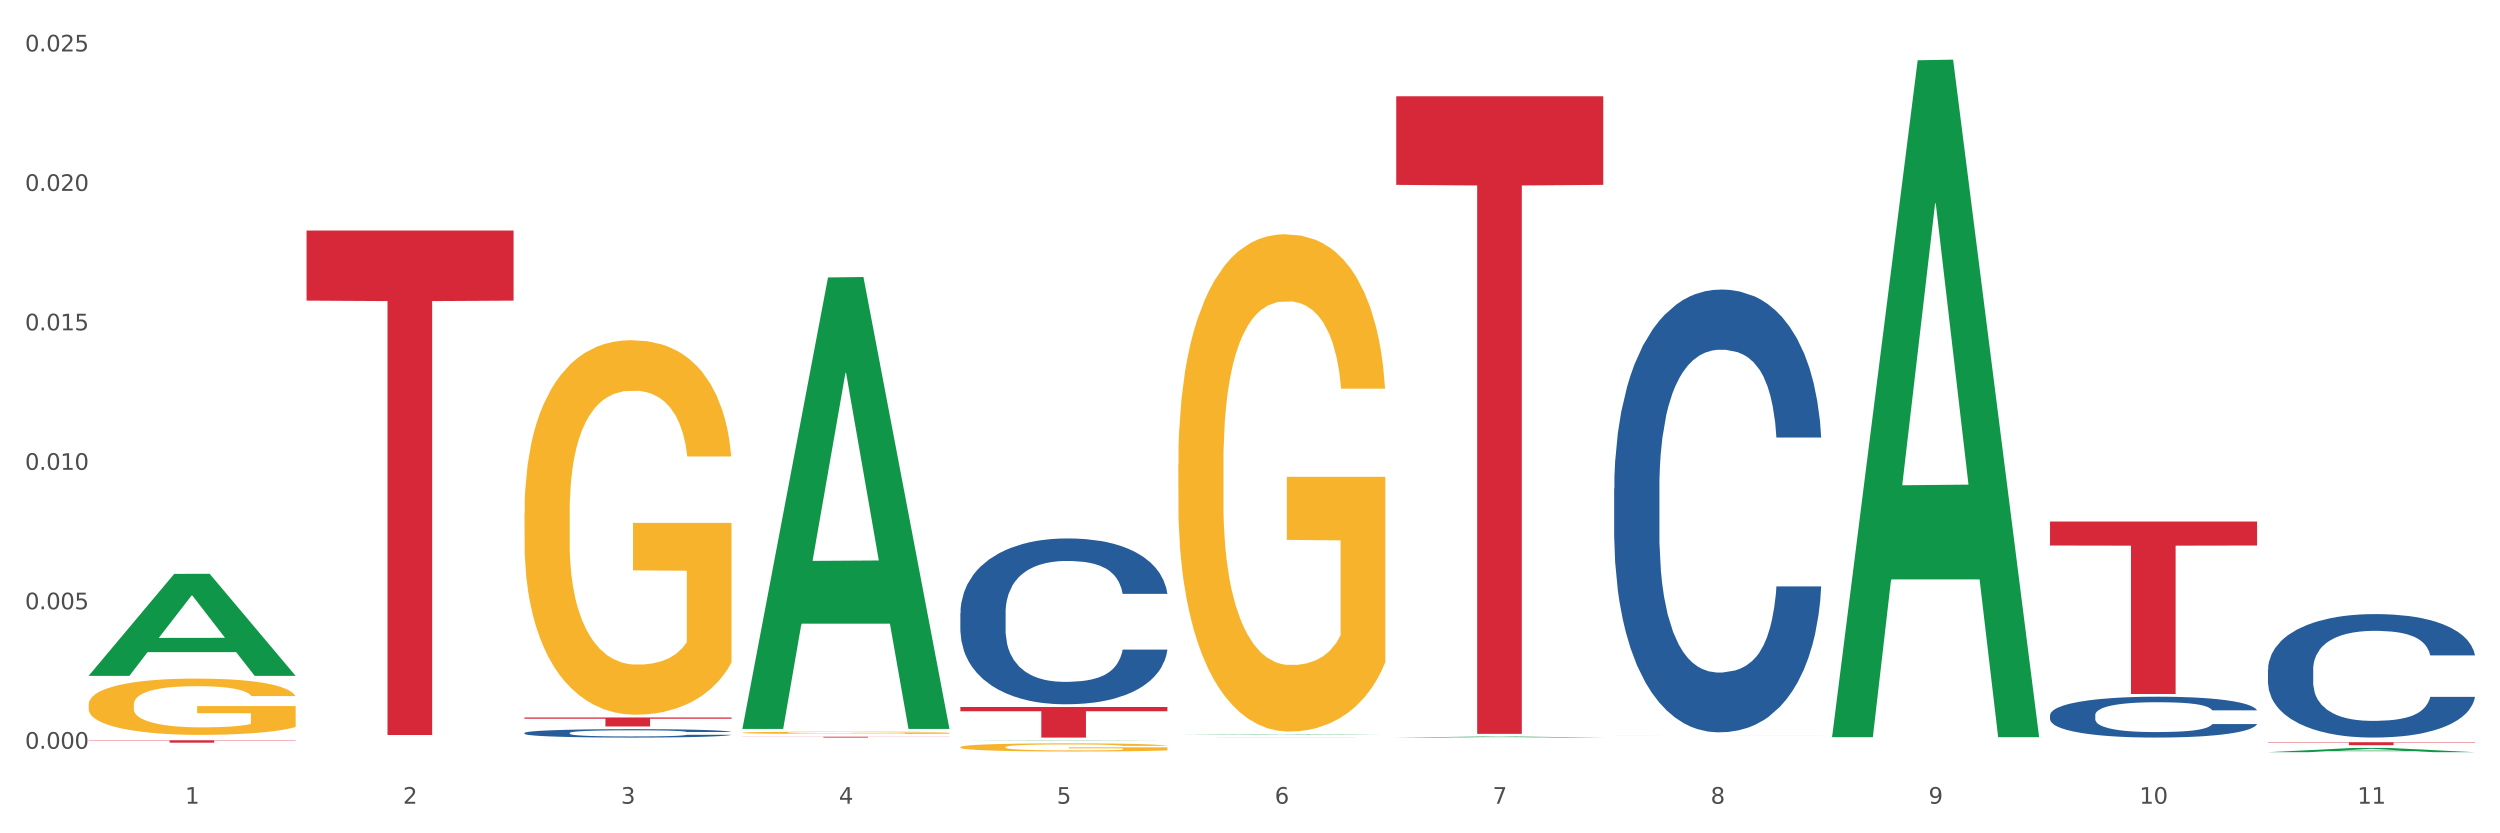 <?xml version="1.0" encoding="utf-8" standalone="no"?>
<!DOCTYPE svg PUBLIC "-//W3C//DTD SVG 1.1//EN"
  "http://www.w3.org/Graphics/SVG/1.1/DTD/svg11.dtd">
<svg xmlns:xlink="http://www.w3.org/1999/xlink" width="1080pt" height="360pt" viewBox="0 0 1080 360" xmlns="http://www.w3.org/2000/svg" version="1.1">
 <rect x="0" y="0" width="1080" height="360" fill="#333333" stroke="none"/>
 <defs>
  <style type="text/css">*{stroke-linejoin: round; stroke-linecap: butt}</style>
 </defs>
 <g id="figure_1">
  <g id="patch_1">
   <path d="M 0 360 
L 1080 360 
L 1080 0 
L 0 0 
z
" style="fill: #ffffff; stroke: #ffffff; stroke-linejoin: miter"/>
  </g>
  <g id="axes_1">
   <g id="matplotlib.axis_1">
    <g id="xtick_1">
     <g id="text_1">
      <!-- 1 -->
      <g style="fill: #4d4d4d" transform="translate(79.949 347.204) scale(0.096 -0.096)">
       <defs>
        <path id="DejaVuSans-31" d="M 794 531 
L 1825 531 
L 1825 4091 
L 703 3866 
L 703 4441 
L 1819 4666 
L 2450 4666 
L 2450 531 
L 3481 531 
L 3481 0 
L 794 0 
L 794 531 
z
" transform="scale(0.016)"/>
       </defs>
       <use xlink:href="#DejaVuSans-31"/>
      </g>
     </g>
    </g>
    <g id="xtick_2">
     <g id="text_2">
      <!-- 2 -->
      <g style="fill: #4d4d4d" transform="translate(174.097 347.204) scale(0.096 -0.096)">
       <defs>
        <path id="DejaVuSans-32" d="M 1228 531 
L 3431 531 
L 3431 0 
L 469 0 
L 469 531 
Q 828 903 1448 1529 
Q 2069 2156 2228 2338 
Q 2531 2678 2651 2914 
Q 2772 3150 2772 3378 
Q 2772 3750 2511 3984 
Q 2250 4219 1831 4219 
Q 1534 4219 1204 4116 
Q 875 4013 500 3803 
L 500 4441 
Q 881 4594 1212 4672 
Q 1544 4750 1819 4750 
Q 2544 4750 2975 4387 
Q 3406 4025 3406 3419 
Q 3406 3131 3298 2873 
Q 3191 2616 2906 2266 
Q 2828 2175 2409 1742 
Q 1991 1309 1228 531 
z
" transform="scale(0.016)"/>
       </defs>
       <use xlink:href="#DejaVuSans-32"/>
      </g>
     </g>
    </g>
    <g id="xtick_3">
     <g id="text_3">
      <!-- 3 -->
      <g style="fill: #4d4d4d" transform="translate(268.244 347.204) scale(0.096 -0.096)">
       <defs>
        <path id="DejaVuSans-33" d="M 2597 2516 
Q 3050 2419 3304 2112 
Q 3559 1806 3559 1356 
Q 3559 666 3084 287 
Q 2609 -91 1734 -91 
Q 1441 -91 1130 -33 
Q 819 25 488 141 
L 488 750 
Q 750 597 1062 519 
Q 1375 441 1716 441 
Q 2309 441 2620 675 
Q 2931 909 2931 1356 
Q 2931 1769 2642 2001 
Q 2353 2234 1838 2234 
L 1294 2234 
L 1294 2753 
L 1863 2753 
Q 2328 2753 2575 2939 
Q 2822 3125 2822 3475 
Q 2822 3834 2567 4026 
Q 2313 4219 1838 4219 
Q 1578 4219 1281 4162 
Q 984 4106 628 3988 
L 628 4550 
Q 988 4650 1302 4700 
Q 1616 4750 1894 4750 
Q 2613 4750 3031 4423 
Q 3450 4097 3450 3541 
Q 3450 3153 3228 2886 
Q 3006 2619 2597 2516 
z
" transform="scale(0.016)"/>
       </defs>
       <use xlink:href="#DejaVuSans-33"/>
      </g>
     </g>
    </g>
    <g id="xtick_4">
     <g id="text_4">
      <!-- 4 -->
      <g style="fill: #4d4d4d" transform="translate(362.392 347.204) scale(0.096 -0.096)">
       <defs>
        <path id="DejaVuSans-34" d="M 2419 4116 
L 825 1625 
L 2419 1625 
L 2419 4116 
z
M 2253 4666 
L 3047 4666 
L 3047 1625 
L 3713 1625 
L 3713 1100 
L 3047 1100 
L 3047 0 
L 2419 0 
L 2419 1100 
L 313 1100 
L 313 1709 
L 2253 4666 
z
" transform="scale(0.016)"/>
       </defs>
       <use xlink:href="#DejaVuSans-34"/>
      </g>
     </g>
    </g>
    <g id="xtick_5">
     <g id="text_5">
      <!-- 5 -->
      <g style="fill: #4d4d4d" transform="translate(456.54 347.204) scale(0.096 -0.096)">
       <defs>
        <path id="DejaVuSans-35" d="M 691 4666 
L 3169 4666 
L 3169 4134 
L 1269 4134 
L 1269 2991 
Q 1406 3038 1543 3061 
Q 1681 3084 1819 3084 
Q 2600 3084 3056 2656 
Q 3513 2228 3513 1497 
Q 3513 744 3044 326 
Q 2575 -91 1722 -91 
Q 1428 -91 1123 -41 
Q 819 9 494 109 
L 494 744 
Q 775 591 1075 516 
Q 1375 441 1709 441 
Q 2250 441 2565 725 
Q 2881 1009 2881 1497 
Q 2881 1984 2565 2268 
Q 2250 2553 1709 2553 
Q 1456 2553 1204 2497 
Q 953 2441 691 2322 
L 691 4666 
z
" transform="scale(0.016)"/>
       </defs>
       <use xlink:href="#DejaVuSans-35"/>
      </g>
     </g>
    </g>
    <g id="xtick_6">
     <g id="text_6">
      <!-- 6 -->
      <g style="fill: #4d4d4d" transform="translate(550.688 347.204) scale(0.096 -0.096)">
       <defs>
        <path id="DejaVuSans-36" d="M 2113 2584 
Q 1688 2584 1439 2293 
Q 1191 2003 1191 1497 
Q 1191 994 1439 701 
Q 1688 409 2113 409 
Q 2538 409 2786 701 
Q 3034 994 3034 1497 
Q 3034 2003 2786 2293 
Q 2538 2584 2113 2584 
z
M 3366 4563 
L 3366 3988 
Q 3128 4100 2886 4159 
Q 2644 4219 2406 4219 
Q 1781 4219 1451 3797 
Q 1122 3375 1075 2522 
Q 1259 2794 1537 2939 
Q 1816 3084 2150 3084 
Q 2853 3084 3261 2657 
Q 3669 2231 3669 1497 
Q 3669 778 3244 343 
Q 2819 -91 2113 -91 
Q 1303 -91 875 529 
Q 447 1150 447 2328 
Q 447 3434 972 4092 
Q 1497 4750 2381 4750 
Q 2619 4750 2861 4703 
Q 3103 4656 3366 4563 
z
" transform="scale(0.016)"/>
       </defs>
       <use xlink:href="#DejaVuSans-36"/>
      </g>
     </g>
    </g>
    <g id="xtick_7">
     <g id="text_7">
      <!-- 7 -->
      <g style="fill: #4d4d4d" transform="translate(644.835 347.204) scale(0.096 -0.096)">
       <defs>
        <path id="DejaVuSans-37" d="M 525 4666 
L 3525 4666 
L 3525 4397 
L 1831 0 
L 1172 0 
L 2766 4134 
L 525 4134 
L 525 4666 
z
" transform="scale(0.016)"/>
       </defs>
       <use xlink:href="#DejaVuSans-37"/>
      </g>
     </g>
    </g>
    <g id="xtick_8">
     <g id="text_8">
      <!-- 8 -->
      <g style="fill: #4d4d4d" transform="translate(738.983 347.204) scale(0.096 -0.096)">
       <defs>
        <path id="DejaVuSans-38" d="M 2034 2216 
Q 1584 2216 1326 1975 
Q 1069 1734 1069 1313 
Q 1069 891 1326 650 
Q 1584 409 2034 409 
Q 2484 409 2743 651 
Q 3003 894 3003 1313 
Q 3003 1734 2745 1975 
Q 2488 2216 2034 2216 
z
M 1403 2484 
Q 997 2584 770 2862 
Q 544 3141 544 3541 
Q 544 4100 942 4425 
Q 1341 4750 2034 4750 
Q 2731 4750 3128 4425 
Q 3525 4100 3525 3541 
Q 3525 3141 3298 2862 
Q 3072 2584 2669 2484 
Q 3125 2378 3379 2068 
Q 3634 1759 3634 1313 
Q 3634 634 3220 271 
Q 2806 -91 2034 -91 
Q 1263 -91 848 271 
Q 434 634 434 1313 
Q 434 1759 690 2068 
Q 947 2378 1403 2484 
z
M 1172 3481 
Q 1172 3119 1398 2916 
Q 1625 2713 2034 2713 
Q 2441 2713 2670 2916 
Q 2900 3119 2900 3481 
Q 2900 3844 2670 4047 
Q 2441 4250 2034 4250 
Q 1625 4250 1398 4047 
Q 1172 3844 1172 3481 
z
" transform="scale(0.016)"/>
       </defs>
       <use xlink:href="#DejaVuSans-38"/>
      </g>
     </g>
    </g>
    <g id="xtick_9">
     <g id="text_9">
      <!-- 9 -->
      <g style="fill: #4d4d4d" transform="translate(833.131 347.204) scale(0.096 -0.096)">
       <defs>
        <path id="DejaVuSans-39" d="M 703 97 
L 703 672 
Q 941 559 1184 500 
Q 1428 441 1663 441 
Q 2288 441 2617 861 
Q 2947 1281 2994 2138 
Q 2813 1869 2534 1725 
Q 2256 1581 1919 1581 
Q 1219 1581 811 2004 
Q 403 2428 403 3163 
Q 403 3881 828 4315 
Q 1253 4750 1959 4750 
Q 2769 4750 3195 4129 
Q 3622 3509 3622 2328 
Q 3622 1225 3098 567 
Q 2575 -91 1691 -91 
Q 1453 -91 1209 -44 
Q 966 3 703 97 
z
M 1959 2075 
Q 2384 2075 2632 2365 
Q 2881 2656 2881 3163 
Q 2881 3666 2632 3958 
Q 2384 4250 1959 4250 
Q 1534 4250 1286 3958 
Q 1038 3666 1038 3163 
Q 1038 2656 1286 2365 
Q 1534 2075 1959 2075 
z
" transform="scale(0.016)"/>
       </defs>
       <use xlink:href="#DejaVuSans-39"/>
      </g>
     </g>
    </g>
    <g id="xtick_10">
     <g id="text_10">
      <!-- 10 -->
      <g style="fill: #4d4d4d" transform="translate(924.224 347.204) scale(0.096 -0.096)">
       <defs>
        <path id="DejaVuSans-30" d="M 2034 4250 
Q 1547 4250 1301 3770 
Q 1056 3291 1056 2328 
Q 1056 1369 1301 889 
Q 1547 409 2034 409 
Q 2525 409 2770 889 
Q 3016 1369 3016 2328 
Q 3016 3291 2770 3770 
Q 2525 4250 2034 4250 
z
M 2034 4750 
Q 2819 4750 3233 4129 
Q 3647 3509 3647 2328 
Q 3647 1150 3233 529 
Q 2819 -91 2034 -91 
Q 1250 -91 836 529 
Q 422 1150 422 2328 
Q 422 3509 836 4129 
Q 1250 4750 2034 4750 
z
" transform="scale(0.016)"/>
       </defs>
       <use xlink:href="#DejaVuSans-31"/>
       <use xlink:href="#DejaVuSans-30" transform="translate(63.623 0)"/>
      </g>
     </g>
    </g>
    <g id="xtick_11">
     <g id="text_11">
      <!-- 11 -->
      <g style="fill: #4d4d4d" transform="translate(1018.372 347.204) scale(0.096 -0.096)">
       <use xlink:href="#DejaVuSans-31"/>
       <use xlink:href="#DejaVuSans-31" transform="translate(63.623 0)"/>
      </g>
     </g>
    </g>
    <g id="xtick_12"/>
    <g id="xtick_13"/>
    <g id="xtick_14"/>
    <g id="xtick_15"/>
    <g id="xtick_16"/>
    <g id="xtick_17"/>
    <g id="xtick_18"/>
    <g id="xtick_19"/>
    <g id="xtick_20"/>
    <g id="xtick_21"/>
   </g>
   <g id="matplotlib.axis_2">
    <g id="ytick_1">
     <g id="text_12">
      <!-- 0.000 -->
      <g style="fill: #4d4d4d" transform="translate(10.8 323.454) scale(0.096 -0.096)">
       <defs>
        <path id="DejaVuSans-2e" d="M 684 794 
L 1344 794 
L 1344 0 
L 684 0 
L 684 794 
z
" transform="scale(0.016)"/>
       </defs>
       <use xlink:href="#DejaVuSans-30"/>
       <use xlink:href="#DejaVuSans-2e" transform="translate(63.623 0)"/>
       <use xlink:href="#DejaVuSans-30" transform="translate(95.41 0)"/>
       <use xlink:href="#DejaVuSans-30" transform="translate(159.033 0)"/>
       <use xlink:href="#DejaVuSans-30" transform="translate(222.656 0)"/>
      </g>
     </g>
    </g>
    <g id="ytick_2">
     <g id="text_13">
      <!-- 0.005 -->
      <g style="fill: #4d4d4d" transform="translate(10.8 263.207) scale(0.096 -0.096)">
       <use xlink:href="#DejaVuSans-30"/>
       <use xlink:href="#DejaVuSans-2e" transform="translate(63.623 0)"/>
       <use xlink:href="#DejaVuSans-30" transform="translate(95.41 0)"/>
       <use xlink:href="#DejaVuSans-30" transform="translate(159.033 0)"/>
       <use xlink:href="#DejaVuSans-35" transform="translate(222.656 0)"/>
      </g>
     </g>
    </g>
    <g id="ytick_3">
     <g id="text_14">
      <!-- 0.010 -->
      <g style="fill: #4d4d4d" transform="translate(10.8 202.96) scale(0.096 -0.096)">
       <use xlink:href="#DejaVuSans-30"/>
       <use xlink:href="#DejaVuSans-2e" transform="translate(63.623 0)"/>
       <use xlink:href="#DejaVuSans-30" transform="translate(95.41 0)"/>
       <use xlink:href="#DejaVuSans-31" transform="translate(159.033 0)"/>
       <use xlink:href="#DejaVuSans-30" transform="translate(222.656 0)"/>
      </g>
     </g>
    </g>
    <g id="ytick_4">
     <g id="text_15">
      <!-- 0.015 -->
      <g style="fill: #4d4d4d" transform="translate(10.8 142.713) scale(0.096 -0.096)">
       <use xlink:href="#DejaVuSans-30"/>
       <use xlink:href="#DejaVuSans-2e" transform="translate(63.623 0)"/>
       <use xlink:href="#DejaVuSans-30" transform="translate(95.41 0)"/>
       <use xlink:href="#DejaVuSans-31" transform="translate(159.033 0)"/>
       <use xlink:href="#DejaVuSans-35" transform="translate(222.656 0)"/>
      </g>
     </g>
    </g>
    <g id="ytick_5">
     <g id="text_16">
      <!-- 0.020 -->
      <g style="fill: #4d4d4d" transform="translate(10.8 82.466) scale(0.096 -0.096)">
       <use xlink:href="#DejaVuSans-30"/>
       <use xlink:href="#DejaVuSans-2e" transform="translate(63.623 0)"/>
       <use xlink:href="#DejaVuSans-30" transform="translate(95.41 0)"/>
       <use xlink:href="#DejaVuSans-32" transform="translate(159.033 0)"/>
       <use xlink:href="#DejaVuSans-30" transform="translate(222.656 0)"/>
      </g>
     </g>
    </g>
    <g id="ytick_6">
     <g id="text_17">
      <!-- 0.025 -->
      <g style="fill: #4d4d4d" transform="translate(10.8 22.219) scale(0.096 -0.096)">
       <use xlink:href="#DejaVuSans-30"/>
       <use xlink:href="#DejaVuSans-2e" transform="translate(63.623 0)"/>
       <use xlink:href="#DejaVuSans-30" transform="translate(95.41 0)"/>
       <use xlink:href="#DejaVuSans-32" transform="translate(159.033 0)"/>
       <use xlink:href="#DejaVuSans-35" transform="translate(222.656 0)"/>
      </g>
     </g>
    </g>
    <g id="ytick_7"/>
    <g id="ytick_8"/>
    <g id="ytick_9"/>
    <g id="ytick_10"/>
    <g id="ytick_11"/>
   </g>
   <g id="PolyCollection_1">
    <path d="M 38.283 291.898 
L 38.375 291.856 
L 75.258 247.909 
L 90.564 247.867 
L 127.723 291.98 
L 110.02 291.98 
L 101.998 281.708 
L 63.916 281.708 
L 63.64 281.874 
L 55.894 291.98 
L 38.283 291.98 
L 38.283 291.898 
L 68.711 275.578 
L 97.203 275.536 
L 83.095 257.27 
L 82.911 257.187 
L 82.727 257.311 
L 68.619 275.536 
L 68.711 275.578 
L 38.283 291.898 
z
" clip-path="url(#p8cfed7b1c2)" style="fill: #109648"/>
    <path d="M 414.874 264.796 
L 414.979 264.731 
L 414.979 262.898 
L 415.297 260.412 
L 416.46 255.831 
L 417.94 252.363 
L 420.477 248.306 
L 421.851 246.605 
L 423.649 244.707 
L 427.349 241.632 
L 431.578 239.014 
L 434.538 237.575 
L 436.758 236.659 
L 441.727 235.023 
L 444.581 234.303 
L 447.542 233.714 
L 450.079 233.321 
L 454.308 232.863 
L 457.691 232.667 
L 461.603 232.602 
L 464.88 232.667 
L 469.214 232.929 
L 475.558 233.714 
L 477.989 234.172 
L 481.267 234.957 
L 484.65 236.004 
L 487.399 237.051 
L 490.57 238.556 
L 493.848 240.519 
L 497.019 243.006 
L 499.239 245.296 
L 501.037 247.717 
L 502.622 250.662 
L 503.785 253.868 
L 504.314 256.551 
L 484.967 256.551 
L 484.438 254.13 
L 483.381 251.513 
L 482.324 249.746 
L 481.161 248.306 
L 479.364 246.67 
L 477.778 245.623 
L 475.135 244.38 
L 472.703 243.595 
L 470.695 243.137 
L 468.263 242.744 
L 463.083 242.352 
L 459.382 242.352 
L 457.057 242.482 
L 454.202 242.81 
L 451.77 243.268 
L 448.916 244.053 
L 446.696 244.904 
L 444.476 246.016 
L 443.207 246.801 
L 441.304 248.241 
L 440.035 249.419 
L 438.344 251.447 
L 437.392 252.887 
L 435.701 256.617 
L 434.961 259.365 
L 434.644 261.263 
L 434.432 263.356 
L 434.432 273.564 
L 435.066 278.145 
L 435.595 280.108 
L 436.441 282.333 
L 438.027 285.212 
L 440.353 288.026 
L 442.784 290.054 
L 444.793 291.298 
L 446.696 292.214 
L 448.599 292.933 
L 450.925 293.588 
L 452.828 293.98 
L 455.682 294.373 
L 459.065 294.569 
L 461.708 294.569 
L 467.1 294.242 
L 469.532 293.915 
L 471.858 293.457 
L 474.395 292.737 
L 476.404 291.952 
L 477.566 291.363 
L 479.469 290.12 
L 480.95 288.811 
L 482.218 287.306 
L 483.064 285.997 
L 484.015 284.034 
L 484.756 281.809 
L 484.967 280.632 
L 504.314 280.632 
L 503.891 282.987 
L 503.151 285.277 
L 501.671 288.353 
L 500.508 290.12 
L 498.711 292.279 
L 496.808 294.111 
L 494.165 296.14 
L 491.733 297.645 
L 489.196 298.954 
L 486.447 300.131 
L 481.478 301.767 
L 479.681 302.225 
L 475.875 303.011 
L 472.915 303.469 
L 468.58 303.927 
L 464.14 304.188 
L 459.488 304.254 
L 455.365 304.123 
L 450.819 303.73 
L 447.964 303.338 
L 444.793 302.749 
L 441.093 301.833 
L 437.604 300.72 
L 434.326 299.412 
L 431.26 297.907 
L 428.406 296.205 
L 424.706 293.392 
L 421.957 290.643 
L 419.948 288.091 
L 418.574 285.932 
L 417.2 283.184 
L 416.46 281.286 
L 415.297 276.705 
L 414.874 272.452 
L 414.874 264.796 
z
" clip-path="url(#p8cfed7b1c2)" style="fill: #255c99"/>
    <path d="M 509.021 318.621 
L 509.127 318.621 
L 509.127 318.621 
L 509.444 318.62 
L 510.607 318.619 
L 512.087 318.619 
L 514.625 318.618 
L 515.999 318.617 
L 517.796 318.617 
L 521.496 318.616 
L 525.725 318.615 
L 528.686 318.615 
L 530.906 318.615 
L 535.875 318.614 
L 538.729 318.614 
L 541.689 318.614 
L 544.227 318.614 
L 548.455 318.614 
L 551.839 318.614 
L 555.75 318.614 
L 559.028 318.614 
L 563.362 318.614 
L 569.705 318.614 
L 572.137 318.614 
L 575.414 318.614 
L 578.797 318.615 
L 581.546 318.615 
L 584.718 318.615 
L 587.995 318.616 
L 591.167 318.616 
L 593.387 318.617 
L 595.184 318.617 
L 596.77 318.618 
L 597.933 318.619 
L 598.462 318.62 
L 579.115 318.62 
L 578.586 318.619 
L 577.529 318.618 
L 576.472 318.618 
L 575.309 318.618 
L 573.511 318.617 
L 571.926 318.617 
L 569.283 318.617 
L 566.851 318.616 
L 564.842 318.616 
L 562.411 318.616 
L 557.23 318.616 
L 553.53 318.616 
L 551.204 318.616 
L 548.35 318.616 
L 545.918 318.616 
L 543.064 318.617 
L 540.843 318.617 
L 538.623 318.617 
L 537.355 318.617 
L 535.452 318.618 
L 534.183 318.618 
L 532.492 318.618 
L 531.54 318.619 
L 529.848 318.62 
L 529.108 318.62 
L 528.791 318.621 
L 528.58 318.621 
L 528.58 318.624 
L 529.214 318.625 
L 529.743 318.625 
L 530.589 318.626 
L 532.174 318.626 
L 534.5 318.627 
L 536.932 318.627 
L 538.941 318.628 
L 540.843 318.628 
L 542.746 318.628 
L 545.072 318.628 
L 546.975 318.628 
L 549.83 318.628 
L 553.213 318.629 
L 555.856 318.629 
L 561.248 318.628 
L 563.679 318.628 
L 566.005 318.628 
L 568.542 318.628 
L 570.551 318.628 
L 571.714 318.628 
L 573.617 318.627 
L 575.097 318.627 
L 576.366 318.627 
L 577.212 318.627 
L 578.163 318.626 
L 578.903 318.626 
L 579.115 318.625 
L 598.462 318.625 
L 598.039 318.626 
L 597.299 318.626 
L 595.819 318.627 
L 594.656 318.627 
L 592.858 318.628 
L 590.955 318.628 
L 588.312 318.629 
L 585.881 318.629 
L 583.343 318.63 
L 580.595 318.63 
L 575.626 318.63 
L 573.829 318.63 
L 570.023 318.631 
L 567.062 318.631 
L 562.728 318.631 
L 558.288 318.631 
L 553.636 318.631 
L 549.513 318.631 
L 544.967 318.631 
L 542.112 318.631 
L 538.941 318.63 
L 535.24 318.63 
L 531.751 318.63 
L 528.474 318.63 
L 525.408 318.629 
L 522.554 318.629 
L 518.853 318.628 
L 516.105 318.628 
L 514.096 318.627 
L 512.722 318.626 
L 511.347 318.626 
L 510.607 318.625 
L 509.444 318.624 
L 509.021 318.623 
L 509.021 318.621 
z
" clip-path="url(#p8cfed7b1c2)" style="fill: #255c99"/>
    <path d="M 697.317 211.033 
L 697.422 210.858 
L 697.422 205.966 
L 697.74 199.328 
L 698.903 187.098 
L 700.383 177.838 
L 702.92 167.006 
L 704.294 162.464 
L 706.092 157.398 
L 709.792 149.186 
L 714.021 142.198 
L 716.981 138.354 
L 719.201 135.908 
L 724.17 131.541 
L 727.024 129.619 
L 729.985 128.047 
L 732.522 126.998 
L 736.751 125.775 
L 740.134 125.251 
L 744.046 125.077 
L 747.323 125.251 
L 751.657 125.95 
L 758.001 128.047 
L 760.432 129.27 
L 763.71 131.366 
L 767.093 134.161 
L 769.842 136.957 
L 773.013 140.975 
L 776.291 146.216 
L 779.462 152.855 
L 781.682 158.97 
L 783.48 165.434 
L 785.065 173.296 
L 786.228 181.857 
L 786.757 189.02 
L 767.41 189.02 
L 766.881 182.556 
L 765.824 175.567 
L 764.767 170.85 
L 763.604 167.006 
L 761.807 162.639 
L 760.221 159.843 
L 757.578 156.524 
L 755.146 154.428 
L 753.138 153.205 
L 750.706 152.156 
L 745.526 151.108 
L 741.825 151.108 
L 739.5 151.457 
L 736.645 152.331 
L 734.213 153.554 
L 731.359 155.65 
L 729.139 157.922 
L 726.919 160.892 
L 725.65 162.988 
L 723.747 166.832 
L 722.478 169.977 
L 720.787 175.392 
L 719.835 179.236 
L 718.144 189.194 
L 717.404 196.532 
L 717.087 201.599 
L 716.875 207.189 
L 716.875 234.444 
L 717.509 246.673 
L 718.038 251.915 
L 718.884 257.855 
L 720.47 265.542 
L 722.796 273.054 
L 725.227 278.47 
L 727.236 281.79 
L 729.139 284.236 
L 731.042 286.158 
L 733.368 287.905 
L 735.271 288.953 
L 738.125 290.001 
L 741.508 290.525 
L 744.151 290.525 
L 749.543 289.652 
L 751.975 288.778 
L 754.301 287.555 
L 756.838 285.633 
L 758.847 283.537 
L 760.009 281.965 
L 761.912 278.645 
L 763.393 275.151 
L 764.661 271.133 
L 765.507 267.638 
L 766.458 262.397 
L 767.199 256.457 
L 767.41 253.312 
L 786.757 253.312 
L 786.334 259.602 
L 785.594 265.717 
L 784.114 273.928 
L 782.951 278.645 
L 781.154 284.41 
L 779.251 289.302 
L 776.608 294.718 
L 774.176 298.737 
L 771.639 302.231 
L 768.89 305.375 
L 763.921 309.743 
L 762.124 310.966 
L 758.318 313.063 
L 755.358 314.286 
L 751.023 315.509 
L 746.583 316.207 
L 741.931 316.382 
L 737.808 316.033 
L 733.262 314.984 
L 730.407 313.936 
L 727.236 312.364 
L 723.536 309.918 
L 720.047 306.948 
L 716.769 303.454 
L 713.704 299.435 
L 710.849 294.893 
L 707.149 287.38 
L 704.4 280.043 
L 702.391 273.229 
L 701.017 267.464 
L 699.643 260.126 
L 698.903 255.059 
L 697.74 242.83 
L 697.317 231.474 
L 697.317 211.033 
z
" clip-path="url(#p8cfed7b1c2)" style="fill: #255c99"/>
    <path d="M 885.612 308.907 
L 885.718 308.891 
L 885.718 308.439 
L 886.035 307.826 
L 887.198 306.697 
L 888.678 305.843 
L 891.215 304.843 
L 892.59 304.424 
L 894.387 303.956 
L 898.087 303.198 
L 902.316 302.553 
L 905.276 302.198 
L 907.496 301.972 
L 912.465 301.569 
L 915.32 301.392 
L 918.28 301.247 
L 920.817 301.15 
L 925.046 301.037 
L 928.429 300.989 
L 932.341 300.973 
L 935.618 300.989 
L 939.953 301.053 
L 946.296 301.247 
L 948.728 301.36 
L 952.005 301.553 
L 955.388 301.811 
L 958.137 302.069 
L 961.309 302.44 
L 964.586 302.924 
L 967.758 303.537 
L 969.978 304.101 
L 971.775 304.698 
L 973.361 305.423 
L 974.524 306.214 
L 975.052 306.875 
L 955.705 306.875 
L 955.177 306.278 
L 954.119 305.633 
L 953.062 305.198 
L 951.899 304.843 
L 950.102 304.44 
L 948.516 304.182 
L 945.873 303.875 
L 943.442 303.682 
L 941.433 303.569 
L 939.001 303.472 
L 933.821 303.375 
L 930.121 303.375 
L 927.795 303.408 
L 924.94 303.488 
L 922.509 303.601 
L 919.654 303.795 
L 917.434 304.004 
L 915.214 304.278 
L 913.945 304.472 
L 912.042 304.827 
L 910.774 305.117 
L 909.082 305.617 
L 908.131 305.972 
L 906.439 306.891 
L 905.699 307.568 
L 905.382 308.036 
L 905.17 308.552 
L 905.17 311.068 
L 905.805 312.196 
L 906.333 312.68 
L 907.179 313.229 
L 908.765 313.938 
L 911.091 314.632 
L 913.522 315.131 
L 915.531 315.438 
L 917.434 315.664 
L 919.337 315.841 
L 921.663 316.002 
L 923.566 316.099 
L 926.42 316.196 
L 929.804 316.244 
L 932.447 316.244 
L 937.838 316.164 
L 940.27 316.083 
L 942.596 315.97 
L 945.133 315.793 
L 947.142 315.599 
L 948.305 315.454 
L 950.208 315.148 
L 951.688 314.825 
L 952.957 314.454 
L 953.802 314.132 
L 954.754 313.648 
L 955.494 313.1 
L 955.705 312.809 
L 975.052 312.809 
L 974.629 313.39 
L 973.889 313.954 
L 972.409 314.712 
L 971.246 315.148 
L 969.449 315.68 
L 967.546 316.131 
L 964.903 316.631 
L 962.471 317.002 
L 959.934 317.325 
L 957.185 317.615 
L 952.217 318.018 
L 950.419 318.131 
L 946.613 318.324 
L 943.653 318.437 
L 939.319 318.55 
L 934.878 318.615 
L 930.226 318.631 
L 926.103 318.599 
L 921.557 318.502 
L 918.703 318.405 
L 915.531 318.26 
L 911.831 318.034 
L 908.342 317.76 
L 905.065 317.437 
L 901.999 317.067 
L 899.144 316.647 
L 895.444 315.954 
L 892.695 315.277 
L 890.687 314.648 
L 889.312 314.115 
L 887.938 313.438 
L 887.198 312.971 
L 886.035 311.842 
L 885.612 310.793 
L 885.612 308.907 
z
" clip-path="url(#p8cfed7b1c2)" style="fill: #255c99"/>
    <path d="M 979.76 289.256 
L 979.865 289.207 
L 979.865 287.843 
L 980.183 285.992 
L 981.346 282.582 
L 982.826 280 
L 985.363 276.98 
L 986.737 275.713 
L 988.535 274.301 
L 992.235 272.011 
L 996.464 270.062 
L 999.424 268.991 
L 1001.644 268.309 
L 1006.613 267.091 
L 1009.467 266.555 
L 1012.428 266.117 
L 1014.965 265.824 
L 1019.194 265.483 
L 1022.577 265.337 
L 1026.489 265.288 
L 1029.766 265.337 
L 1034.101 265.532 
L 1040.444 266.117 
L 1042.875 266.458 
L 1046.153 267.042 
L 1049.536 267.822 
L 1052.285 268.601 
L 1055.456 269.721 
L 1058.734 271.183 
L 1061.905 273.034 
L 1064.125 274.739 
L 1065.923 276.542 
L 1067.508 278.734 
L 1068.671 281.121 
L 1069.2 283.118 
L 1049.853 283.118 
L 1049.324 281.316 
L 1048.267 279.367 
L 1047.21 278.052 
L 1046.047 276.98 
L 1044.25 275.762 
L 1042.664 274.983 
L 1040.021 274.057 
L 1037.589 273.473 
L 1035.581 273.132 
L 1033.149 272.839 
L 1027.969 272.547 
L 1024.268 272.547 
L 1021.943 272.644 
L 1019.088 272.888 
L 1016.656 273.229 
L 1013.802 273.814 
L 1011.582 274.447 
L 1009.362 275.275 
L 1008.093 275.86 
L 1006.19 276.931 
L 1004.921 277.808 
L 1003.23 279.318 
L 1002.278 280.39 
L 1000.587 283.167 
L 999.847 285.213 
L 999.53 286.625 
L 999.318 288.184 
L 999.318 295.784 
L 999.952 299.194 
L 1000.481 300.655 
L 1001.327 302.311 
L 1002.913 304.455 
L 1005.239 306.55 
L 1007.67 308.06 
L 1009.679 308.985 
L 1011.582 309.667 
L 1013.485 310.203 
L 1015.811 310.69 
L 1017.714 310.983 
L 1020.568 311.275 
L 1023.951 311.421 
L 1026.594 311.421 
L 1031.986 311.178 
L 1034.418 310.934 
L 1036.744 310.593 
L 1039.281 310.057 
L 1041.29 309.473 
L 1042.452 309.034 
L 1044.355 308.109 
L 1045.836 307.134 
L 1047.104 306.014 
L 1047.95 305.039 
L 1048.901 303.578 
L 1049.642 301.922 
L 1049.853 301.045 
L 1069.2 301.045 
L 1068.777 302.799 
L 1068.037 304.504 
L 1066.557 306.793 
L 1065.394 308.109 
L 1063.597 309.716 
L 1061.694 311.08 
L 1059.051 312.59 
L 1056.619 313.711 
L 1054.082 314.685 
L 1051.333 315.562 
L 1046.364 316.78 
L 1044.567 317.121 
L 1040.761 317.705 
L 1037.801 318.046 
L 1033.466 318.387 
L 1029.026 318.582 
L 1024.374 318.631 
L 1020.251 318.533 
L 1015.705 318.241 
L 1012.851 317.949 
L 1009.679 317.51 
L 1005.979 316.828 
L 1002.49 316 
L 999.212 315.026 
L 996.147 313.906 
L 993.292 312.639 
L 989.592 310.544 
L 986.843 308.498 
L 984.834 306.598 
L 983.46 304.991 
L 982.086 302.945 
L 981.346 301.532 
L 980.183 298.122 
L 979.76 294.956 
L 979.76 289.256 
z
" clip-path="url(#p8cfed7b1c2)" style="fill: #255c99"/>
    <path d="M 226.578 309.942 
L 316.019 309.942 
L 316.019 310.48 
L 280.836 310.484 
L 280.836 313.819 
L 261.549 313.819 
L 261.549 310.484 
L 226.578 310.48 
L 226.578 309.945 
L 226.578 309.942 
z
" clip-path="url(#p8cfed7b1c2)" style="fill: #d62839"/>
    <path d="M 320.726 318.26 
L 410.166 318.26 
L 410.166 318.312 
L 374.984 318.312 
L 374.984 318.631 
L 355.697 318.631 
L 355.697 318.312 
L 320.726 318.312 
L 320.726 318.261 
L 320.726 318.26 
z
" clip-path="url(#p8cfed7b1c2)" style="fill: #d62839"/>
    <path d="M 414.874 305.43 
L 504.314 305.43 
L 504.314 307.265 
L 469.131 307.277 
L 469.131 318.631 
L 449.844 318.631 
L 449.844 307.277 
L 414.874 307.265 
L 414.874 305.442 
L 414.874 305.43 
z
" clip-path="url(#p8cfed7b1c2)" style="fill: #d62839"/>
    <path d="M 603.169 41.588 
L 692.609 41.588 
L 692.609 79.864 
L 657.427 80.122 
L 657.427 317.017 
L 638.14 317.017 
L 638.14 80.122 
L 603.169 79.864 
L 603.169 41.847 
L 603.169 41.588 
z
" clip-path="url(#p8cfed7b1c2)" style="fill: #d62839"/>
    <path d="M 885.612 225.31 
L 975.052 225.31 
L 975.052 235.661 
L 939.87 235.731 
L 939.87 299.796 
L 920.583 299.796 
L 920.583 235.731 
L 885.612 235.661 
L 885.612 225.38 
L 885.612 225.31 
z
" clip-path="url(#p8cfed7b1c2)" style="fill: #d62839"/>
    <path d="M 979.76 320.638 
L 1069.2 320.638 
L 1069.2 320.817 
L 1034.017 320.818 
L 1034.017 321.928 
L 1014.73 321.928 
L 1014.73 320.818 
L 979.76 320.817 
L 979.76 320.639 
L 979.76 320.638 
z
" clip-path="url(#p8cfed7b1c2)" style="fill: #d62839"/>
    <path d="M 38.283 319.807 
L 127.723 319.807 
L 127.723 319.949 
L 92.541 319.95 
L 92.541 320.827 
L 73.254 320.827 
L 73.254 319.95 
L 38.283 319.949 
L 38.283 319.808 
L 38.283 319.807 
z
" clip-path="url(#p8cfed7b1c2)" style="fill: #d62839"/>
    <path d="M 226.578 316.629 
L 226.684 316.625 
L 226.684 316.532 
L 227.001 316.406 
L 228.164 316.174 
L 229.644 315.998 
L 232.182 315.792 
L 233.556 315.706 
L 235.353 315.609 
L 239.053 315.453 
L 243.282 315.321 
L 246.243 315.248 
L 248.463 315.201 
L 253.432 315.118 
L 256.286 315.082 
L 259.246 315.052 
L 261.784 315.032 
L 266.012 315.009 
L 269.396 314.999 
L 273.307 314.995 
L 276.585 314.999 
L 280.919 315.012 
L 287.262 315.052 
L 289.694 315.075 
L 292.971 315.115 
L 296.354 315.168 
L 299.103 315.221 
L 302.275 315.297 
L 305.552 315.397 
L 308.724 315.523 
L 310.944 315.639 
L 312.741 315.762 
L 314.327 315.912 
L 315.49 316.074 
L 316.019 316.21 
L 296.672 316.21 
L 296.143 316.088 
L 295.086 315.955 
L 294.029 315.865 
L 292.866 315.792 
L 291.068 315.709 
L 289.483 315.656 
L 286.84 315.593 
L 284.408 315.553 
L 282.399 315.53 
L 279.968 315.51 
L 274.787 315.49 
L 271.087 315.49 
L 268.761 315.497 
L 265.907 315.513 
L 263.475 315.536 
L 260.621 315.576 
L 258.4 315.619 
L 256.18 315.676 
L 254.912 315.716 
L 253.009 315.789 
L 251.74 315.849 
L 250.048 315.951 
L 249.097 316.025 
L 247.405 316.214 
L 246.665 316.353 
L 246.348 316.449 
L 246.137 316.556 
L 246.137 317.074 
L 246.771 317.306 
L 247.3 317.406 
L 248.146 317.519 
L 249.731 317.665 
L 252.057 317.807 
L 254.489 317.91 
L 256.497 317.973 
L 258.4 318.02 
L 260.303 318.056 
L 262.629 318.09 
L 264.532 318.11 
L 267.387 318.129 
L 270.77 318.139 
L 273.413 318.139 
L 278.805 318.123 
L 281.236 318.106 
L 283.562 318.083 
L 286.099 318.046 
L 288.108 318.007 
L 289.271 317.977 
L 291.174 317.914 
L 292.654 317.847 
L 293.923 317.771 
L 294.769 317.705 
L 295.72 317.605 
L 296.46 317.492 
L 296.672 317.432 
L 316.019 317.432 
L 315.596 317.552 
L 314.856 317.668 
L 313.376 317.824 
L 312.213 317.914 
L 310.415 318.023 
L 308.512 318.116 
L 305.869 318.219 
L 303.438 318.295 
L 300.9 318.362 
L 298.152 318.422 
L 293.183 318.505 
L 291.386 318.528 
L 287.58 318.568 
L 284.619 318.591 
L 280.285 318.614 
L 275.845 318.628 
L 271.193 318.631 
L 267.07 318.624 
L 262.524 318.604 
L 259.669 318.584 
L 256.497 318.554 
L 252.797 318.508 
L 249.308 318.452 
L 246.031 318.385 
L 242.965 318.309 
L 240.111 318.222 
L 236.41 318.08 
L 233.662 317.94 
L 231.653 317.811 
L 230.279 317.701 
L 228.904 317.562 
L 228.164 317.465 
L 227.001 317.233 
L 226.578 317.017 
L 226.578 316.629 
z
" clip-path="url(#p8cfed7b1c2)" style="fill: #255c99"/>
    <path d="M 132.431 99.582 
L 221.871 99.582 
L 221.871 129.87 
L 186.688 130.074 
L 186.688 317.527 
L 167.401 317.527 
L 167.401 130.074 
L 132.431 129.87 
L 132.431 99.787 
L 132.431 99.582 
z
" clip-path="url(#p8cfed7b1c2)" style="fill: #d62839"/>
    <path d="M 226.578 221.727 
L 226.684 221.579 
L 226.684 216.26 
L 226.895 211.679 
L 227.951 200.596 
L 229.535 191.434 
L 230.697 186.557 
L 231.858 182.567 
L 233.231 178.578 
L 234.92 174.44 
L 237.983 168.381 
L 239.884 165.278 
L 242.207 162.027 
L 246.43 157.298 
L 249.493 154.638 
L 252.661 152.422 
L 257.835 149.762 
L 261.214 148.58 
L 264.804 147.693 
L 269.134 147.102 
L 272.407 146.954 
L 279.588 147.398 
L 285.712 148.727 
L 288.669 149.762 
L 292.471 151.535 
L 294.477 152.717 
L 297.75 155.082 
L 301.13 158.185 
L 303.453 160.845 
L 306.937 165.869 
L 309.577 170.893 
L 312.006 177.1 
L 313.273 181.385 
L 314.223 185.375 
L 315.068 189.956 
L 315.913 197.197 
L 296.906 197.197 
L 296.166 192.025 
L 295.005 187.148 
L 293.315 182.42 
L 291.837 179.464 
L 289.303 175.77 
L 286.98 173.406 
L 284.551 171.632 
L 281.594 170.155 
L 279.271 169.416 
L 275.998 168.825 
L 269.556 168.972 
L 265.227 170.155 
L 262.27 171.632 
L 260.369 172.962 
L 258.68 174.44 
L 256.779 176.509 
L 254.561 179.612 
L 252.977 182.42 
L 251.394 185.966 
L 250.126 189.513 
L 248.965 193.65 
L 248.014 198.084 
L 247.275 202.665 
L 246.642 208.28 
L 246.114 217.59 
L 246.114 237.834 
L 246.325 242.415 
L 246.853 248.474 
L 247.486 253.055 
L 248.542 258.523 
L 249.493 262.217 
L 251.288 267.537 
L 253.294 271.97 
L 254.878 274.778 
L 256.462 277.142 
L 259.208 280.393 
L 262.27 283.053 
L 264.91 284.678 
L 268.5 286.156 
L 270.929 286.747 
L 273.041 287.043 
L 278.215 287.043 
L 281.911 286.599 
L 286.029 285.565 
L 289.197 284.235 
L 291.837 282.61 
L 294.794 279.95 
L 296.694 277.438 
L 296.694 246.553 
L 273.463 246.405 
L 273.463 225.865 
L 316.019 225.865 
L 316.019 286.156 
L 314.223 289.259 
L 312.217 292.067 
L 310.105 294.579 
L 306.937 297.682 
L 303.136 300.638 
L 299.757 302.707 
L 296.166 304.48 
L 291.943 306.105 
L 286.452 307.583 
L 283.073 308.174 
L 278.849 308.618 
L 273.886 308.765 
L 269.556 308.47 
L 265.332 307.731 
L 260.897 306.401 
L 256.568 304.48 
L 253.294 302.559 
L 250.021 300.195 
L 246.536 297.091 
L 243.791 294.136 
L 241.679 291.476 
L 239.356 288.077 
L 236.821 283.644 
L 234.92 279.654 
L 233.231 275.516 
L 231.436 270.197 
L 230.169 265.616 
L 228.901 259.853 
L 228.162 255.567 
L 227.318 248.917 
L 226.684 239.608 
L 226.578 221.727 
z
" clip-path="url(#p8cfed7b1c2)" style="fill: #f7b32b"/>
    <path d="M 320.726 314.524 
L 320.818 314.341 
L 357.701 119.855 
L 373.007 119.671 
L 410.166 314.89 
L 392.463 314.89 
L 384.441 269.431 
L 346.359 269.431 
L 346.083 270.164 
L 338.337 314.89 
L 320.726 314.89 
L 320.726 314.524 
L 351.154 242.302 
L 379.646 242.119 
L 365.538 161.281 
L 365.354 160.915 
L 365.17 161.465 
L 351.062 242.119 
L 351.154 242.302 
L 320.726 314.524 
z
" clip-path="url(#p8cfed7b1c2)" style="fill: #109648"/>
    <path d="M 414.874 319.944 
L 414.966 319.944 
L 451.848 319.807 
L 467.155 319.807 
L 504.314 319.944 
L 486.61 319.944 
L 478.588 319.912 
L 440.507 319.912 
L 440.23 319.913 
L 432.485 319.944 
L 414.874 319.944 
L 414.874 319.944 
L 445.302 319.893 
L 473.794 319.893 
L 459.686 319.836 
L 459.502 319.836 
L 459.317 319.836 
L 445.21 319.893 
L 445.302 319.893 
L 414.874 319.944 
z
" clip-path="url(#p8cfed7b1c2)" style="fill: #109648"/>
    <path d="M 38.283 304.391 
L 38.389 304.368 
L 38.389 303.569 
L 38.6 302.881 
L 39.656 301.216 
L 41.24 299.839 
L 42.401 299.107 
L 43.563 298.507 
L 44.936 297.908 
L 46.625 297.286 
L 49.687 296.376 
L 51.588 295.91 
L 53.911 295.421 
L 58.135 294.711 
L 61.197 294.311 
L 64.365 293.978 
L 69.54 293.578 
L 72.919 293.401 
L 76.509 293.268 
L 80.838 293.179 
L 84.112 293.157 
L 91.292 293.223 
L 97.417 293.423 
L 100.374 293.578 
L 104.175 293.845 
L 106.182 294.023 
L 109.455 294.378 
L 112.834 294.844 
L 115.157 295.244 
L 118.642 295.998 
L 121.282 296.753 
L 123.711 297.686 
L 124.978 298.33 
L 125.928 298.929 
L 126.773 299.617 
L 127.618 300.705 
L 108.61 300.705 
L 107.871 299.928 
L 106.71 299.195 
L 105.02 298.485 
L 103.542 298.041 
L 101.007 297.486 
L 98.684 297.131 
L 96.256 296.864 
L 93.299 296.642 
L 90.976 296.531 
L 87.702 296.442 
L 81.261 296.465 
L 76.931 296.642 
L 73.975 296.864 
L 72.074 297.064 
L 70.384 297.286 
L 68.484 297.597 
L 66.266 298.063 
L 64.682 298.485 
L 63.098 299.018 
L 61.831 299.551 
L 60.669 300.172 
L 59.719 300.838 
L 58.98 301.527 
L 58.346 302.37 
L 57.818 303.769 
L 57.818 306.81 
L 58.03 307.499 
L 58.558 308.409 
L 59.191 309.097 
L 60.247 309.919 
L 61.197 310.474 
L 62.993 311.273 
L 64.999 311.939 
L 66.583 312.361 
L 68.167 312.716 
L 70.912 313.204 
L 73.975 313.604 
L 76.615 313.848 
L 80.205 314.07 
L 82.634 314.159 
L 84.745 314.203 
L 89.92 314.203 
L 93.616 314.137 
L 97.734 313.981 
L 100.902 313.782 
L 103.542 313.537 
L 106.498 313.138 
L 108.399 312.76 
L 108.399 308.12 
L 85.168 308.098 
L 85.168 305.012 
L 127.723 305.012 
L 127.723 314.07 
L 125.928 314.536 
L 123.922 314.958 
L 121.81 315.336 
L 118.642 315.802 
L 114.841 316.246 
L 111.461 316.557 
L 107.871 316.823 
L 103.647 317.067 
L 98.156 317.289 
L 94.777 317.378 
L 90.553 317.445 
L 85.59 317.467 
L 81.261 317.423 
L 77.037 317.312 
L 72.602 317.112 
L 68.272 316.823 
L 64.999 316.535 
L 61.725 316.179 
L 58.241 315.713 
L 55.495 315.269 
L 53.383 314.869 
L 51.06 314.359 
L 48.526 313.693 
L 46.625 313.093 
L 44.936 312.472 
L 43.14 311.673 
L 41.873 310.984 
L 40.606 310.118 
L 39.867 309.475 
L 39.022 308.476 
L 38.389 307.077 
L 38.283 304.391 
z
" clip-path="url(#p8cfed7b1c2)" style="fill: #f7b32b"/>
    <path d="M 697.317 317.563 
L 697.422 317.563 
L 697.422 317.563 
L 697.633 317.562 
L 698.689 317.562 
L 700.273 317.561 
L 701.435 317.561 
L 702.597 317.561 
L 703.969 317.56 
L 705.659 317.56 
L 708.721 317.56 
L 710.622 317.559 
L 712.945 317.559 
L 717.169 317.559 
L 720.231 317.559 
L 723.399 317.559 
L 728.573 317.558 
L 731.952 317.558 
L 735.543 317.558 
L 739.872 317.558 
L 743.146 317.558 
L 750.326 317.558 
L 756.451 317.558 
L 759.407 317.558 
L 763.209 317.559 
L 765.215 317.559 
L 768.489 317.559 
L 771.868 317.559 
L 774.191 317.559 
L 777.676 317.559 
L 780.316 317.56 
L 782.744 317.56 
L 784.011 317.56 
L 784.962 317.561 
L 785.807 317.561 
L 786.651 317.561 
L 767.644 317.561 
L 766.905 317.561 
L 765.743 317.561 
L 764.054 317.56 
L 762.575 317.56 
L 760.041 317.56 
L 757.718 317.56 
L 755.289 317.56 
L 752.333 317.56 
L 750.009 317.56 
L 746.736 317.56 
L 740.294 317.56 
L 735.965 317.56 
L 733.008 317.56 
L 731.108 317.56 
L 729.418 317.56 
L 727.517 317.56 
L 725.3 317.56 
L 723.716 317.56 
L 722.132 317.561 
L 720.865 317.561 
L 719.703 317.561 
L 718.753 317.561 
L 718.014 317.562 
L 717.38 317.562 
L 716.852 317.563 
L 716.852 317.564 
L 717.063 317.564 
L 717.591 317.565 
L 718.225 317.565 
L 719.281 317.565 
L 720.231 317.566 
L 722.026 317.566 
L 724.033 317.566 
L 725.617 317.566 
L 727.201 317.566 
L 729.946 317.567 
L 733.008 317.567 
L 735.648 317.567 
L 739.239 317.567 
L 741.667 317.567 
L 743.779 317.567 
L 748.953 317.567 
L 752.649 317.567 
L 756.768 317.567 
L 759.935 317.567 
L 762.575 317.567 
L 765.532 317.567 
L 767.433 317.566 
L 767.433 317.565 
L 744.202 317.565 
L 744.202 317.563 
L 786.757 317.563 
L 786.757 317.567 
L 784.962 317.567 
L 782.956 317.567 
L 780.844 317.568 
L 777.676 317.568 
L 773.874 317.568 
L 770.495 317.568 
L 766.905 317.568 
L 762.681 317.568 
L 757.19 317.568 
L 753.811 317.568 
L 749.587 317.568 
L 744.624 317.568 
L 740.294 317.568 
L 736.071 317.568 
L 731.636 317.568 
L 727.306 317.568 
L 724.033 317.568 
L 720.759 317.568 
L 717.274 317.568 
L 714.529 317.568 
L 712.417 317.567 
L 710.094 317.567 
L 707.56 317.567 
L 705.659 317.567 
L 703.969 317.566 
L 702.174 317.566 
L 700.907 317.566 
L 699.64 317.565 
L 698.901 317.565 
L 698.056 317.565 
L 697.422 317.564 
L 697.317 317.563 
z
" clip-path="url(#p8cfed7b1c2)" style="fill: #f7b32b"/>
    <path d="M 509.021 200.472 
L 509.127 200.276 
L 509.127 193.212 
L 509.338 187.129 
L 510.394 172.413 
L 511.978 160.247 
L 513.14 153.772 
L 514.301 148.474 
L 515.674 143.176 
L 517.363 137.682 
L 520.426 129.637 
L 522.327 125.517 
L 524.65 121.2 
L 528.874 114.921 
L 531.936 111.389 
L 535.104 108.446 
L 540.278 104.914 
L 543.657 103.344 
L 547.247 102.167 
L 551.577 101.382 
L 554.85 101.186 
L 562.031 101.774 
L 568.155 103.54 
L 571.112 104.914 
L 574.914 107.268 
L 576.92 108.838 
L 580.193 111.978 
L 583.573 116.098 
L 585.896 119.63 
L 589.38 126.301 
L 592.02 132.973 
L 594.449 141.214 
L 595.716 146.904 
L 596.667 152.202 
L 597.511 158.285 
L 598.356 167.9 
L 579.349 167.9 
L 578.609 161.032 
L 577.448 154.557 
L 575.758 148.278 
L 574.28 144.353 
L 571.746 139.448 
L 569.423 136.309 
L 566.994 133.954 
L 564.037 131.992 
L 561.714 131.011 
L 558.441 130.226 
L 551.999 130.422 
L 547.67 131.992 
L 544.713 133.954 
L 542.812 135.72 
L 541.123 137.682 
L 539.222 140.429 
L 537.004 144.55 
L 535.42 148.278 
L 533.837 152.987 
L 532.569 157.696 
L 531.408 163.19 
L 530.457 169.077 
L 529.718 175.16 
L 529.085 182.616 
L 528.557 194.978 
L 528.557 221.86 
L 528.768 227.942 
L 529.296 235.987 
L 529.929 242.07 
L 530.985 249.33 
L 531.936 254.235 
L 533.731 261.299 
L 535.737 267.186 
L 537.321 270.914 
L 538.905 274.053 
L 541.651 278.37 
L 544.713 281.902 
L 547.353 284.061 
L 550.943 286.023 
L 553.372 286.808 
L 555.484 287.2 
L 560.658 287.2 
L 564.354 286.611 
L 568.472 285.238 
L 571.64 283.472 
L 574.28 281.313 
L 577.237 277.782 
L 579.137 274.446 
L 579.137 233.436 
L 555.906 233.24 
L 555.906 205.966 
L 598.462 205.966 
L 598.462 286.023 
L 596.667 290.143 
L 594.66 293.871 
L 592.548 297.207 
L 589.38 301.328 
L 585.579 305.252 
L 582.2 307.999 
L 578.609 310.354 
L 574.386 312.512 
L 568.895 314.474 
L 565.516 315.259 
L 561.292 315.848 
L 556.329 316.044 
L 551.999 315.652 
L 547.775 314.671 
L 543.34 312.905 
L 539.011 310.354 
L 535.737 307.803 
L 532.464 304.663 
L 528.979 300.543 
L 526.234 296.618 
L 524.122 293.087 
L 521.799 288.574 
L 519.264 282.687 
L 517.363 277.389 
L 515.674 271.895 
L 513.879 264.831 
L 512.612 258.748 
L 511.344 251.096 
L 510.605 245.406 
L 509.761 236.576 
L 509.127 224.214 
L 509.021 200.472 
z
" clip-path="url(#p8cfed7b1c2)" style="fill: #f7b32b"/>
    <path d="M 414.874 322.752 
L 414.979 322.749 
L 414.979 322.633 
L 415.19 322.533 
L 416.246 322.291 
L 417.83 322.091 
L 418.992 321.985 
L 420.154 321.898 
L 421.526 321.811 
L 423.216 321.72 
L 426.278 321.588 
L 428.179 321.521 
L 430.502 321.45 
L 434.726 321.346 
L 437.788 321.288 
L 440.956 321.24 
L 446.13 321.182 
L 449.509 321.156 
L 453.1 321.137 
L 457.429 321.124 
L 460.703 321.121 
L 467.883 321.13 
L 474.008 321.159 
L 476.964 321.182 
L 480.766 321.221 
L 482.772 321.246 
L 486.046 321.298 
L 489.425 321.366 
L 491.748 321.424 
L 495.233 321.533 
L 497.873 321.643 
L 500.301 321.778 
L 501.568 321.872 
L 502.519 321.959 
L 503.364 322.059 
L 504.208 322.217 
L 485.201 322.217 
L 484.462 322.104 
L 483.3 321.998 
L 481.611 321.895 
L 480.132 321.83 
L 477.598 321.749 
L 475.275 321.698 
L 472.846 321.659 
L 469.889 321.627 
L 467.566 321.611 
L 464.293 321.598 
L 457.851 321.601 
L 453.522 321.627 
L 450.565 321.659 
L 448.665 321.688 
L 446.975 321.72 
L 445.074 321.766 
L 442.857 321.833 
L 441.273 321.895 
L 439.689 321.972 
L 438.422 322.049 
L 437.26 322.14 
L 436.31 322.236 
L 435.571 322.336 
L 434.937 322.459 
L 434.409 322.662 
L 434.409 323.104 
L 434.62 323.204 
L 435.148 323.336 
L 435.782 323.436 
L 436.838 323.555 
L 437.788 323.636 
L 439.583 323.752 
L 441.59 323.849 
L 443.174 323.91 
L 444.758 323.962 
L 447.503 324.033 
L 450.565 324.091 
L 453.205 324.126 
L 456.796 324.158 
L 459.224 324.171 
L 461.336 324.178 
L 466.51 324.178 
L 470.206 324.168 
L 474.325 324.145 
L 477.492 324.116 
L 480.132 324.081 
L 483.089 324.023 
L 484.99 323.968 
L 484.99 323.294 
L 461.759 323.291 
L 461.759 322.843 
L 504.314 322.843 
L 504.314 324.158 
L 502.519 324.226 
L 500.512 324.287 
L 498.401 324.342 
L 495.233 324.41 
L 491.431 324.474 
L 488.052 324.519 
L 484.462 324.558 
L 480.238 324.594 
L 474.747 324.626 
L 471.368 324.639 
L 467.144 324.648 
L 462.181 324.652 
L 457.851 324.645 
L 453.628 324.629 
L 449.193 324.6 
L 444.863 324.558 
L 441.59 324.516 
L 438.316 324.465 
L 434.831 324.397 
L 432.086 324.332 
L 429.974 324.274 
L 427.651 324.2 
L 425.117 324.103 
L 423.216 324.016 
L 421.526 323.926 
L 419.731 323.81 
L 418.464 323.71 
L 417.197 323.584 
L 416.458 323.491 
L 415.613 323.346 
L 414.979 323.143 
L 414.874 322.752 
z
" clip-path="url(#p8cfed7b1c2)" style="fill: #f7b32b"/>
    <path d="M 320.726 316.537 
L 320.832 316.536 
L 320.832 316.502 
L 321.043 316.474 
L 322.099 316.404 
L 323.683 316.346 
L 324.844 316.316 
L 326.006 316.291 
L 327.379 316.265 
L 329.068 316.239 
L 332.13 316.201 
L 334.031 316.182 
L 336.354 316.161 
L 340.578 316.132 
L 343.64 316.115 
L 346.808 316.101 
L 351.983 316.084 
L 355.362 316.077 
L 358.952 316.071 
L 363.281 316.068 
L 366.555 316.067 
L 373.735 316.069 
L 379.86 316.078 
L 382.817 316.084 
L 386.618 316.095 
L 388.625 316.103 
L 391.898 316.118 
L 395.277 316.137 
L 397.6 316.154 
L 401.085 316.186 
L 403.725 316.217 
L 406.154 316.256 
L 407.421 316.283 
L 408.371 316.308 
L 409.216 316.337 
L 410.061 316.383 
L 391.053 316.383 
L 390.314 316.35 
L 389.153 316.319 
L 387.463 316.29 
L 385.985 316.271 
L 383.45 316.248 
L 381.127 316.233 
L 378.699 316.222 
L 375.742 316.213 
L 373.419 316.208 
L 370.145 316.204 
L 363.704 316.205 
L 359.374 316.213 
L 356.418 316.222 
L 354.517 316.23 
L 352.827 316.239 
L 350.927 316.252 
L 348.709 316.272 
L 347.125 316.29 
L 345.541 316.312 
L 344.274 316.334 
L 343.112 316.36 
L 342.162 316.388 
L 341.423 316.417 
L 340.789 316.452 
L 340.261 316.511 
L 340.261 316.638 
L 340.473 316.667 
L 341.001 316.705 
L 341.634 316.734 
L 342.69 316.768 
L 343.64 316.791 
L 345.436 316.825 
L 347.442 316.853 
L 349.026 316.87 
L 350.61 316.885 
L 353.355 316.906 
L 356.418 316.922 
L 359.058 316.933 
L 362.648 316.942 
L 365.077 316.946 
L 367.189 316.947 
L 372.363 316.947 
L 376.059 316.945 
L 380.177 316.938 
L 383.345 316.93 
L 385.985 316.92 
L 388.941 316.903 
L 390.842 316.887 
L 390.842 316.693 
L 367.611 316.692 
L 367.611 316.563 
L 410.166 316.563 
L 410.166 316.942 
L 408.371 316.961 
L 406.365 316.979 
L 404.253 316.995 
L 401.085 317.014 
L 397.284 317.033 
L 393.904 317.046 
L 390.314 317.057 
L 386.09 317.067 
L 380.599 317.077 
L 377.22 317.08 
L 372.996 317.083 
L 368.033 317.084 
L 363.704 317.082 
L 359.48 317.077 
L 355.045 317.069 
L 350.715 317.057 
L 347.442 317.045 
L 344.168 317.03 
L 340.684 317.011 
L 337.938 316.992 
L 335.826 316.975 
L 333.503 316.954 
L 330.969 316.926 
L 329.068 316.901 
L 327.379 316.875 
L 325.583 316.842 
L 324.316 316.813 
L 323.049 316.776 
L 322.31 316.75 
L 321.465 316.708 
L 320.832 316.649 
L 320.726 316.537 
z
" clip-path="url(#p8cfed7b1c2)" style="fill: #f7b32b"/>
    <path d="M 509.021 317.437 
L 509.114 317.437 
L 545.996 317.22 
L 561.302 317.22 
L 598.462 317.438 
L 580.758 317.438 
L 572.736 317.387 
L 534.655 317.387 
L 534.378 317.388 
L 526.633 317.438 
L 509.021 317.438 
L 509.021 317.437 
L 539.449 317.357 
L 567.941 317.357 
L 553.834 317.267 
L 553.649 317.266 
L 553.465 317.267 
L 539.357 317.357 
L 539.449 317.357 
L 509.021 317.437 
z
" clip-path="url(#p8cfed7b1c2)" style="fill: #109648"/>
    <path d="M 979.76 324.946 
L 979.852 324.944 
L 1016.735 323.106 
L 1032.041 323.104 
L 1069.2 324.95 
L 1051.496 324.95 
L 1043.474 324.52 
L 1005.393 324.52 
L 1005.116 324.527 
L 997.371 324.95 
L 979.76 324.95 
L 979.76 324.946 
L 1010.188 324.263 
L 1038.68 324.262 
L 1024.572 323.497 
L 1024.388 323.494 
L 1024.203 323.499 
L 1010.096 324.262 
L 1010.188 324.263 
L 979.76 324.946 
z
" clip-path="url(#p8cfed7b1c2)" style="fill: #109648"/>
    <path d="M 791.464 317.921 
L 791.557 317.646 
L 828.439 26.034 
L 843.745 25.759 
L 880.905 318.47 
L 863.201 318.47 
L 855.179 250.309 
L 817.098 250.309 
L 816.821 251.408 
L 809.076 318.47 
L 791.464 318.47 
L 791.464 317.921 
L 821.893 209.631 
L 850.384 209.357 
L 836.277 88.15 
L 836.092 87.6 
L 835.908 88.424 
L 821.8 209.357 
L 821.893 209.631 
L 791.464 317.921 
z
" clip-path="url(#p8cfed7b1c2)" style="fill: #109648"/>
    <path d="M 603.169 318.63 
L 603.261 318.63 
L 640.144 318.194 
L 655.45 318.193 
L 692.609 318.631 
L 674.906 318.631 
L 666.884 318.529 
L 628.802 318.529 
L 628.526 318.531 
L 620.78 318.631 
L 603.169 318.631 
L 603.169 318.63 
L 633.597 318.468 
L 662.089 318.468 
L 647.981 318.287 
L 647.797 318.286 
L 647.613 318.287 
L 633.505 318.468 
L 633.597 318.468 
L 603.169 318.63 
z
" clip-path="url(#p8cfed7b1c2)" style="fill: #109648"/>
   </g>
  </g>
 </g>
 <defs>
  <clipPath id="p8cfed7b1c2">
   <rect x="38.283" y="10.8" width="1030.917" height="329.109"/>
  </clipPath>
 </defs>
</svg>
